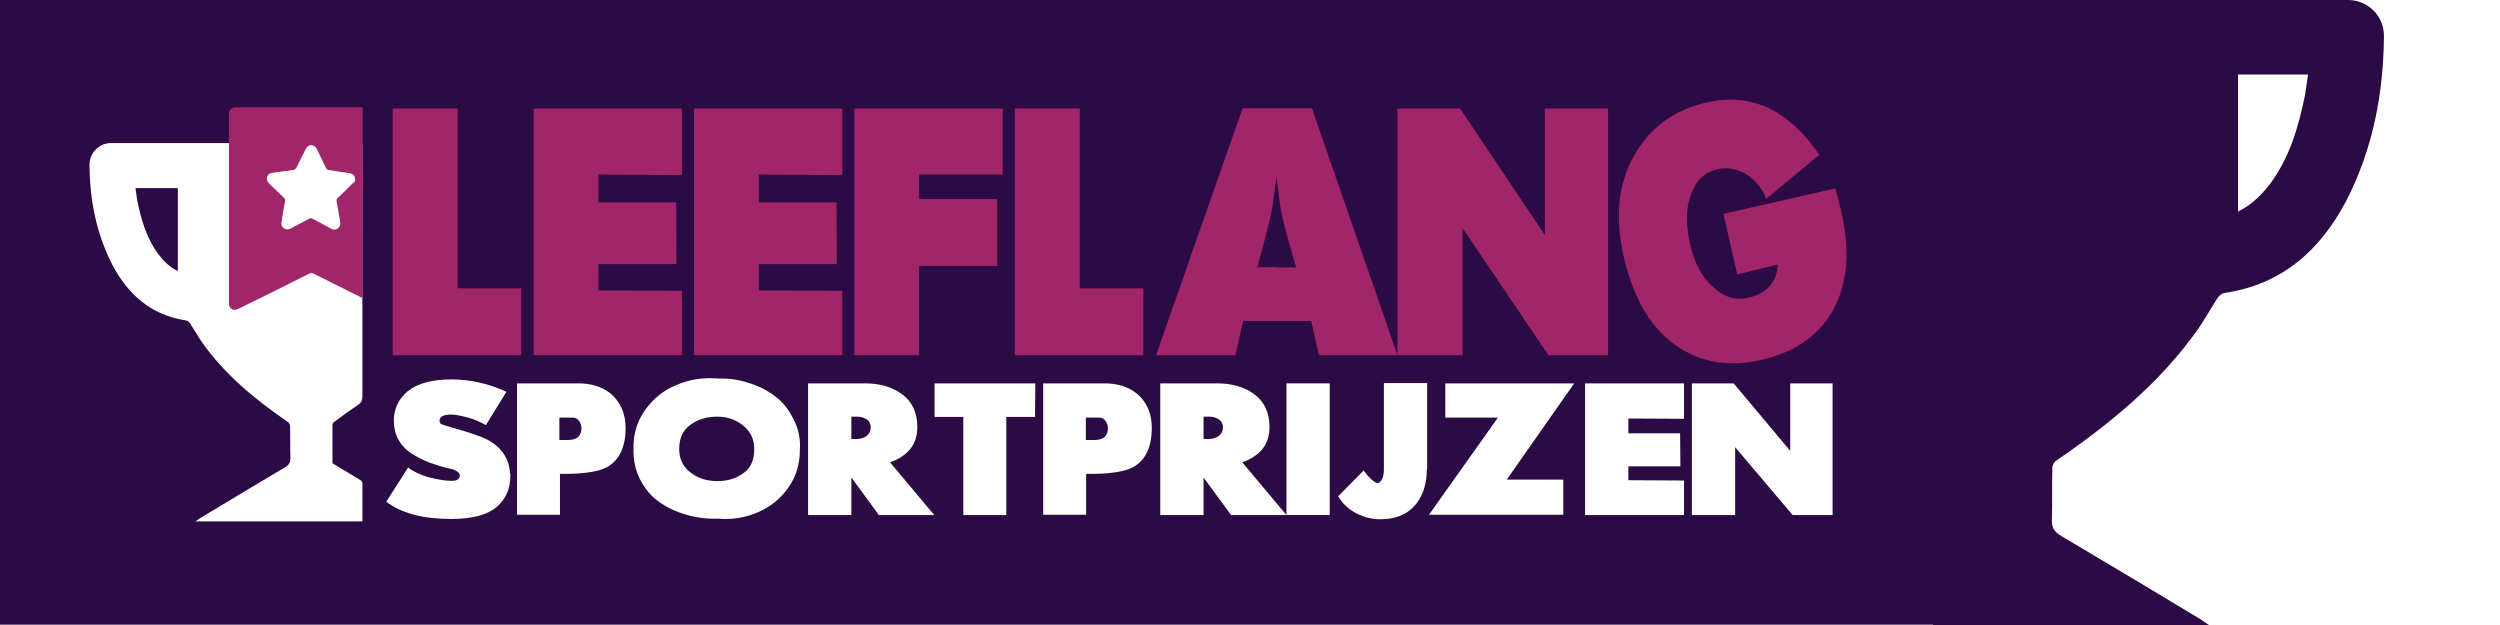 <svg xmlns="http://www.w3.org/2000/svg" xmlns:xlink="http://www.w3.org/1999/xlink" width="400" zoomAndPan="magnify" viewBox="0 0 300 75" height="100" preserveAspectRatio="xMidYMid meet" version="1.0"><defs><clipPath id="8a1c560eff"><path d="M 0 0 L 245.02 0 L 245.02 75 L 0 75 Z M 0 0 " clip-rule="nonzero"/></clipPath></defs><rect x="-30" width="360" fill="#ffffff" y="-7.5" height="90" fill-opacity="1"/><rect x="-30" width="360" fill="#ffffff" y="-7.5" height="90" fill-opacity="1"/><g clip-path="url(#8a1c560eff)"><path fill="#2b0a45" d="M 0 0 L 245.02 0 L 245.02 74.957 L 0 74.957 Z M 0 0 " fill-opacity="1" fill-rule="nonzero"/></g><path fill="#ffffff" d="M 43.488 17.203 C 43.488 17.457 43.488 17.676 43.488 17.855 C 43.488 27.77 43.488 37.648 43.488 47.566 C 43.488 48 43.379 48.293 43.016 48.547 C 42 49.238 41.02 49.926 40.074 50.652 C 39.965 50.727 39.895 50.871 39.895 51.016 C 39.895 52.543 39.895 54.105 39.895 55.594 C 41.055 56.281 42.145 56.938 43.27 57.625 C 43.379 57.699 43.488 57.844 43.488 57.988 C 43.488 59.516 43.488 61.004 43.488 62.566 C 36.805 62.566 30.234 62.566 23.445 62.566 C 23.734 62.387 23.879 62.277 24.027 62.168 C 27.402 60.133 30.781 58.098 34.156 56.102 C 34.664 55.812 34.883 55.484 34.848 54.867 C 34.809 53.633 34.848 52.359 34.809 51.125 C 34.809 50.945 34.664 50.691 34.52 50.617 C 30.598 47.93 26.969 44.949 24.207 41.027 C 23.734 40.34 23.336 39.613 22.863 38.887 C 22.754 38.703 22.539 38.484 22.32 38.449 C 18.145 37.832 15.383 35.363 13.496 31.805 C 11.535 27.988 10.773 23.957 10.738 19.781 C 10.738 18.328 11.898 17.164 13.352 17.164 C 23.301 17.164 33.211 17.164 43.16 17.164 C 43.27 17.164 43.344 17.203 43.488 17.203 Z M 21.34 32.527 C 21.34 29.152 21.34 25.883 21.34 22.578 C 19.633 22.578 17.961 22.578 16.254 22.578 C 16.328 23.121 16.402 23.594 16.473 24.066 C 16.945 26.391 17.598 28.645 19.051 30.566 C 19.668 31.367 20.359 32.059 21.34 32.527 Z M 21.34 32.527 " fill-opacity="1" fill-rule="evenodd"/><path fill="#ffffff" d="M 30.742 17.312 L 43.449 17.312 L 43.449 28.207 L 30.742 28.207 Z M 30.742 17.312 " fill-opacity="1" fill-rule="evenodd"/><path fill="#a12669" d="M 62.551 42.625 L 47.117 42.625 L 47.117 13.023 L 54.926 13.023 L 54.926 34.598 L 62.551 34.598 Z M 62.551 42.625 " fill-opacity="1" fill-rule="nonzero"/><path fill="#a12669" d="M 81.828 42.625 L 64.039 42.625 L 64.039 13.023 L 81.828 13.023 L 81.828 21.016 L 71.809 20.941 L 71.809 24.285 L 81.141 24.285 L 81.176 31.695 L 71.809 31.695 L 71.809 34.855 L 81.828 34.891 Z M 81.828 42.625 " fill-opacity="1" fill-rule="nonzero"/><path fill="#a12669" d="M 101.074 42.625 L 83.281 42.625 L 83.281 13.023 L 101.074 13.023 L 101.074 21.016 L 91.051 20.941 L 91.051 24.285 L 100.383 24.285 L 100.418 31.695 L 91.051 31.695 L 91.051 34.855 L 101.074 34.891 Z M 101.074 42.625 " fill-opacity="1" fill-rule="nonzero"/><path fill="#a12669" d="M 110.297 42.625 L 102.523 42.625 L 102.523 13.023 L 120.316 13.023 L 120.316 20.941 L 110.297 20.941 L 110.297 23.887 L 119.664 23.887 L 119.664 31.91 L 110.297 31.91 Z M 110.297 42.625 " fill-opacity="1" fill-rule="nonzero"/><path fill="#a12669" d="M 137.199 42.625 L 121.77 42.625 L 121.77 13.023 L 129.574 13.023 L 129.574 34.598 L 137.199 34.598 Z M 137.199 42.625 " fill-opacity="1" fill-rule="nonzero"/><path fill="#a12669" d="M 167.699 42.625 L 158.258 42.625 L 157.352 38.523 L 149.184 38.523 L 148.238 42.625 L 138.727 42.625 L 149.109 12.988 L 157.426 12.988 Z M 153.211 32.094 L 155.535 32.094 C 154.594 28.824 154.012 26.754 153.828 25.809 C 153.648 24.902 153.43 23.375 153.176 21.234 C 152.922 23.305 152.703 24.793 152.523 25.699 C 152.34 26.609 151.797 28.715 150.887 32.059 L 153.211 32.059 Z M 153.211 32.094 " fill-opacity="1" fill-rule="nonzero"/><path fill="#a12669" d="M 192.969 42.625 L 185.816 42.625 L 175.504 27.371 L 175.504 42.625 L 167.699 42.625 L 167.699 13.023 L 175.215 13.023 L 185.383 28.207 L 185.383 13.023 L 192.969 13.023 Z M 192.969 42.625 " fill-opacity="1" fill-rule="nonzero"/><path fill="#a12669" d="M 220.711 24.395 C 222.125 29.734 221.801 34.129 219.766 37.578 C 217.988 40.445 215.227 42.301 211.414 43.172 C 207.711 44.043 204.445 43.57 201.613 41.789 C 198.309 39.719 196.055 36.051 194.859 30.859 C 193.695 25.773 194.242 21.488 196.492 18 C 198.379 15.023 201.141 13.133 204.77 12.297 C 210.145 11.062 214.648 13.172 218.312 18.582 L 211.961 23.848 C 211.379 22.469 210.508 21.453 209.344 20.797 C 208.293 20.215 207.238 20.07 206.148 20.289 C 204.551 20.652 203.5 21.668 202.918 23.34 C 202.301 24.902 202.266 26.898 202.809 29.297 C 203.316 31.547 204.227 33.254 205.531 34.418 C 206.84 35.652 208.258 36.09 209.781 35.727 C 212.031 35.219 213.23 33.871 213.34 31.73 L 208.473 32.93 L 206.805 25.664 L 220.238 22.613 Z M 220.711 24.395 " fill-opacity="1" fill-rule="nonzero"/><path fill="#ffffff" d="M 61.242 57.047 C 61.242 58.645 60.699 59.914 59.57 60.859 C 58.445 61.805 56.633 62.277 54.125 62.277 C 50.75 62.277 48.172 61.586 46.355 60.207 L 48.969 56.102 C 49.625 56.609 50.496 57.008 51.547 57.301 C 52.602 57.555 53.473 57.699 54.125 57.699 C 54.309 57.699 54.488 57.699 54.633 57.664 C 54.781 57.625 54.887 57.59 54.996 57.48 C 55.105 57.371 55.18 57.227 55.18 57.047 C 55.18 56.863 55.07 56.719 54.852 56.574 C 54.633 56.43 54.418 56.32 54.164 56.281 C 53.145 56.066 52.273 55.773 51.547 55.52 C 50.82 55.23 50.094 54.867 49.406 54.43 C 48.715 53.996 48.172 53.414 47.809 52.762 C 47.445 52.105 47.262 51.309 47.262 50.473 C 47.262 49.02 47.844 47.855 48.969 46.914 C 50.133 46.004 51.84 45.531 54.164 45.531 C 56.449 45.531 58.664 46.039 60.77 47.02 L 58.301 51.016 C 57.684 50.652 56.957 50.328 56.16 50.109 C 55.324 49.891 54.672 49.746 54.125 49.746 C 53.219 49.746 52.746 50 52.746 50.473 C 52.746 50.652 52.82 50.797 52.926 50.871 C 53.035 50.945 53.473 51.09 54.125 51.27 C 56.23 51.852 57.684 52.359 58.484 52.762 C 60.188 53.668 61.098 55.012 61.207 56.828 C 61.242 56.828 61.242 56.938 61.242 57.047 Z M 61.242 57.047 " fill-opacity="1" fill-rule="nonzero"/><path fill="#ffffff" d="M 75.074 51.344 C 75.074 53.668 74.312 55.23 72.824 56.066 C 71.734 56.645 69.848 56.898 67.195 56.863 L 67.195 61.766 L 62.043 61.766 L 62.043 46.004 L 69.41 46.004 C 70.938 46.004 72.242 46.402 73.297 47.238 C 74.457 48.258 75.074 49.637 75.074 51.344 Z M 69.773 51.379 C 69.773 51.055 69.664 50.762 69.484 50.508 C 69.305 50.254 69.047 50.109 68.758 50.109 L 67.125 50.109 L 67.125 52.797 L 68.176 52.797 C 69.23 52.797 69.773 52.324 69.773 51.379 Z M 69.773 51.379 " fill-opacity="1" fill-rule="nonzero"/><path fill="#ffffff" d="M 95.988 53.922 C 95.988 55.629 95.555 57.191 94.609 58.5 C 93.664 59.844 92.469 60.824 90.941 61.477 C 89.418 62.129 87.82 62.387 86.113 62.238 C 84.844 62.277 83.57 62.129 82.336 61.766 C 81.102 61.402 80.016 60.895 79.07 60.207 C 78.09 59.516 77.363 58.609 76.781 57.48 C 76.238 56.355 75.984 55.156 76.02 53.812 C 75.984 52.07 76.457 50.543 77.438 49.164 C 78.418 47.82 79.652 46.805 81.211 46.188 C 82.738 45.531 84.371 45.277 86.078 45.422 C 87.348 45.387 88.582 45.531 89.781 45.93 C 90.98 46.293 92.07 46.84 92.977 47.531 C 93.922 48.219 94.645 49.129 95.191 50.254 C 95.809 51.379 96.062 52.613 95.988 53.922 Z M 90.508 53.887 C 90.508 52.723 90.07 51.777 89.199 51.09 C 88.328 50.363 87.312 50 86.078 50 C 84.809 50 83.719 50.328 82.848 50.98 C 81.938 51.633 81.504 52.578 81.504 53.887 C 81.504 55.086 81.973 56.027 82.883 56.719 C 83.789 57.41 84.879 57.734 86.078 57.734 C 87.348 57.734 88.363 57.41 89.238 56.754 C 90.109 56.137 90.508 55.191 90.508 53.887 Z M 90.508 53.887 " fill-opacity="1" fill-rule="nonzero"/><path fill="#ffffff" d="M 112.109 61.805 L 105.465 61.805 L 102.164 57.301 L 102.164 61.805 L 96.969 61.805 L 96.969 46.004 L 103.762 46.004 C 105.613 46.004 107.102 46.441 108.297 47.348 C 109.461 48.219 110.078 49.527 110.078 51.27 C 110.078 53.305 108.988 54.684 106.809 55.484 Z M 104.484 51.27 C 104.484 50.836 104.305 50.508 103.941 50.289 C 103.578 50.07 103.141 49.965 102.672 50 L 102.164 50 L 102.164 52.688 L 102.672 52.688 C 103.18 52.688 103.613 52.578 103.941 52.359 C 104.305 52.07 104.484 51.742 104.484 51.27 Z M 104.484 51.27 " fill-opacity="1" fill-rule="nonzero"/><path fill="#ffffff" d="M 124.203 50.035 L 120.754 50.035 L 120.754 61.805 L 115.598 61.805 L 115.598 50.035 L 112.148 50.035 L 112.148 46.004 L 124.238 46.004 Z M 124.203 50.035 " fill-opacity="1" fill-rule="nonzero"/><path fill="#ffffff" d="M 138.215 51.344 C 138.215 53.668 137.453 55.23 135.965 56.066 C 134.875 56.645 132.988 56.898 130.336 56.863 L 130.336 61.766 L 125.184 61.766 L 125.184 46.004 L 132.551 46.004 C 134.078 46.004 135.383 46.402 136.438 47.238 C 137.637 48.258 138.215 49.637 138.215 51.344 Z M 132.953 51.379 C 132.953 51.055 132.844 50.762 132.66 50.508 C 132.48 50.254 132.227 50.109 131.934 50.109 L 130.301 50.109 L 130.301 52.797 L 131.355 52.797 C 132.406 52.797 132.953 52.324 132.953 51.379 Z M 132.953 51.379 " fill-opacity="1" fill-rule="nonzero"/><path fill="#ffffff" d="M 154.375 61.805 L 147.73 61.805 L 144.426 57.301 L 144.426 61.805 L 139.234 61.805 L 139.234 46.004 L 146.023 46.004 C 147.875 46.004 149.363 46.441 150.562 47.348 C 151.723 48.219 152.34 49.527 152.34 51.27 C 152.34 53.305 151.25 54.684 149.074 55.484 Z M 146.75 51.27 C 146.75 50.836 146.566 50.508 146.203 50.289 C 145.84 50.07 145.406 49.965 144.934 50 L 144.426 50 L 144.426 52.688 L 144.934 52.688 C 145.441 52.688 145.879 52.578 146.203 52.359 C 146.566 52.07 146.75 51.742 146.75 51.27 Z M 146.75 51.27 " fill-opacity="1" fill-rule="nonzero"/><path fill="#ffffff" d="M 154.375 46.004 L 159.566 46.004 L 159.566 61.805 L 154.375 61.805 Z M 154.375 46.004 " fill-opacity="1" fill-rule="nonzero"/><path fill="#ffffff" d="M 171.223 56.246 C 171.223 58.207 170.676 59.734 169.625 60.824 C 168.68 61.805 167.336 62.312 165.629 62.312 C 164.723 62.312 163.742 62.094 162.797 61.621 C 161.816 61.113 161.09 60.422 160.582 59.551 L 163.633 56.465 C 164.285 57.336 164.832 57.844 165.305 57.988 C 165.812 57.844 166.066 57.262 166.066 56.281 L 166.066 45.969 L 171.258 45.969 L 171.258 56.246 Z M 171.223 56.246 " fill-opacity="1" fill-rule="nonzero"/><path fill="#ffffff" d="M 188.902 46.004 L 180.809 57.555 L 187.598 57.555 L 187.598 61.766 L 171.477 61.766 L 179.754 50.109 L 173.438 50.109 L 173.438 46.004 C 173.438 46.004 188.902 46.004 188.902 46.004 Z M 188.902 46.004 " fill-opacity="1" fill-rule="nonzero"/><path fill="#ffffff" d="M 202.082 61.805 L 190.211 61.805 L 190.211 46.004 L 202.082 46.004 L 202.082 50.254 L 195.402 50.219 L 195.402 51.996 L 201.613 51.996 L 201.648 55.957 L 195.402 55.957 L 195.402 57.625 L 202.082 57.664 Z M 202.082 61.805 " fill-opacity="1" fill-rule="nonzero"/><path fill="#ffffff" d="M 219.91 61.805 L 215.117 61.805 L 208.219 53.668 L 208.219 61.805 L 203.027 61.805 L 203.027 46.004 L 208.039 46.004 L 214.828 54.105 L 214.828 46.004 L 219.91 46.004 Z M 219.91 61.805 " fill-opacity="1" fill-rule="nonzero"/><path fill="#a12669" d="M 43.523 12.879 C 43.523 20.508 43.523 28.133 43.523 35.762 C 43.414 35.727 43.344 35.688 43.27 35.652 C 41.383 34.707 39.492 33.766 37.605 32.82 C 37.422 32.746 37.316 32.746 37.133 32.82 C 34.301 34.234 31.504 35.652 28.672 37.031 C 28.492 37.105 28.309 37.18 28.129 37.18 C 27.801 37.18 27.512 36.887 27.477 36.523 C 27.477 36.453 27.477 36.379 27.477 36.305 C 27.477 28.789 27.477 21.27 27.477 13.75 C 27.477 13.277 27.656 13.023 28.02 12.914 C 28.094 12.879 28.164 12.879 28.238 12.879 C 33.285 12.879 38.297 12.879 43.344 12.879 C 43.379 12.879 43.449 12.879 43.523 12.879 Z M 42.617 21.523 C 42.617 21.09 42.363 20.832 41.852 20.762 C 41.055 20.652 40.219 20.543 39.422 20.398 C 39.277 20.363 39.203 20.324 39.129 20.18 C 38.766 19.418 38.402 18.691 38.043 17.93 C 37.895 17.637 37.68 17.418 37.352 17.418 C 37.023 17.418 36.805 17.637 36.66 17.93 C 36.297 18.656 35.934 19.383 35.57 20.109 C 35.5 20.289 35.355 20.363 35.172 20.398 C 34.375 20.508 33.574 20.617 32.738 20.727 C 32.414 20.762 32.16 20.906 32.051 21.234 C 31.941 21.559 32.086 21.816 32.305 22.031 C 32.887 22.578 33.465 23.16 34.047 23.703 C 34.23 23.848 34.23 23.992 34.191 24.211 C 34.047 25.012 33.902 25.809 33.793 26.609 C 33.719 26.938 33.793 27.227 34.082 27.406 C 34.375 27.59 34.629 27.555 34.918 27.406 C 35.645 27.008 36.371 26.645 37.098 26.246 C 37.242 26.172 37.352 26.172 37.496 26.246 C 38.258 26.645 39.02 27.043 39.746 27.445 C 40 27.59 40.293 27.59 40.547 27.406 C 40.766 27.227 40.875 26.973 40.836 26.68 C 40.691 25.848 40.547 25.047 40.402 24.211 C 40.363 23.992 40.402 23.848 40.582 23.703 C 41.164 23.16 41.746 22.578 42.289 22.031 C 42.508 21.922 42.652 21.742 42.617 21.523 Z M 42.617 21.523 " fill-opacity="1" fill-rule="evenodd"/><path fill="#2b0a45" d="M 231.961 0.055 C 231.961 0.469 231.961 0.844 231.961 1.145 C 231.961 17.531 231.961 33.844 231.961 50.23 C 231.961 50.945 232.148 51.43 232.75 51.844 C 234.438 52.988 236.047 54.133 237.605 55.332 C 237.793 55.445 237.906 55.688 237.906 55.93 C 237.906 58.445 237.906 61.031 237.906 63.488 C 235.992 64.633 234.191 65.699 232.316 66.844 C 232.129 66.957 231.961 67.199 231.961 67.445 C 231.961 69.957 231.961 72.43 231.961 75 C 243.004 75 253.859 75 265.074 75 C 264.586 74.699 264.359 74.512 264.117 74.344 C 258.531 70.988 252.961 67.633 247.375 64.332 C 246.531 63.844 246.172 63.32 246.23 62.289 C 246.285 60.242 246.23 58.145 246.285 56.102 C 246.285 55.801 246.531 55.387 246.773 55.258 C 253.262 50.812 259.262 45.898 263.816 39.414 C 264.605 38.27 265.262 37.07 266.031 35.867 C 266.219 35.57 266.574 35.211 266.93 35.156 C 273.828 34.145 278.387 30.055 281.516 24.168 C 284.762 17.887 286.016 11.211 286.074 4.312 C 286.074 1.914 284.16 0 281.762 0 C 265.316 0 248.949 0 232.504 0 C 232.316 0 232.188 0.055 231.961 0.055 Z M 268.562 25.387 C 268.562 19.801 268.562 14.398 268.562 8.945 C 271.375 8.945 274.148 8.945 276.961 8.945 C 276.848 9.844 276.719 10.633 276.605 11.398 C 275.816 15.242 274.75 18.957 272.348 22.145 C 271.316 23.457 270.172 24.602 268.562 25.387 Z M 268.562 25.387 " fill-opacity="1" fill-rule="evenodd"/></svg>
